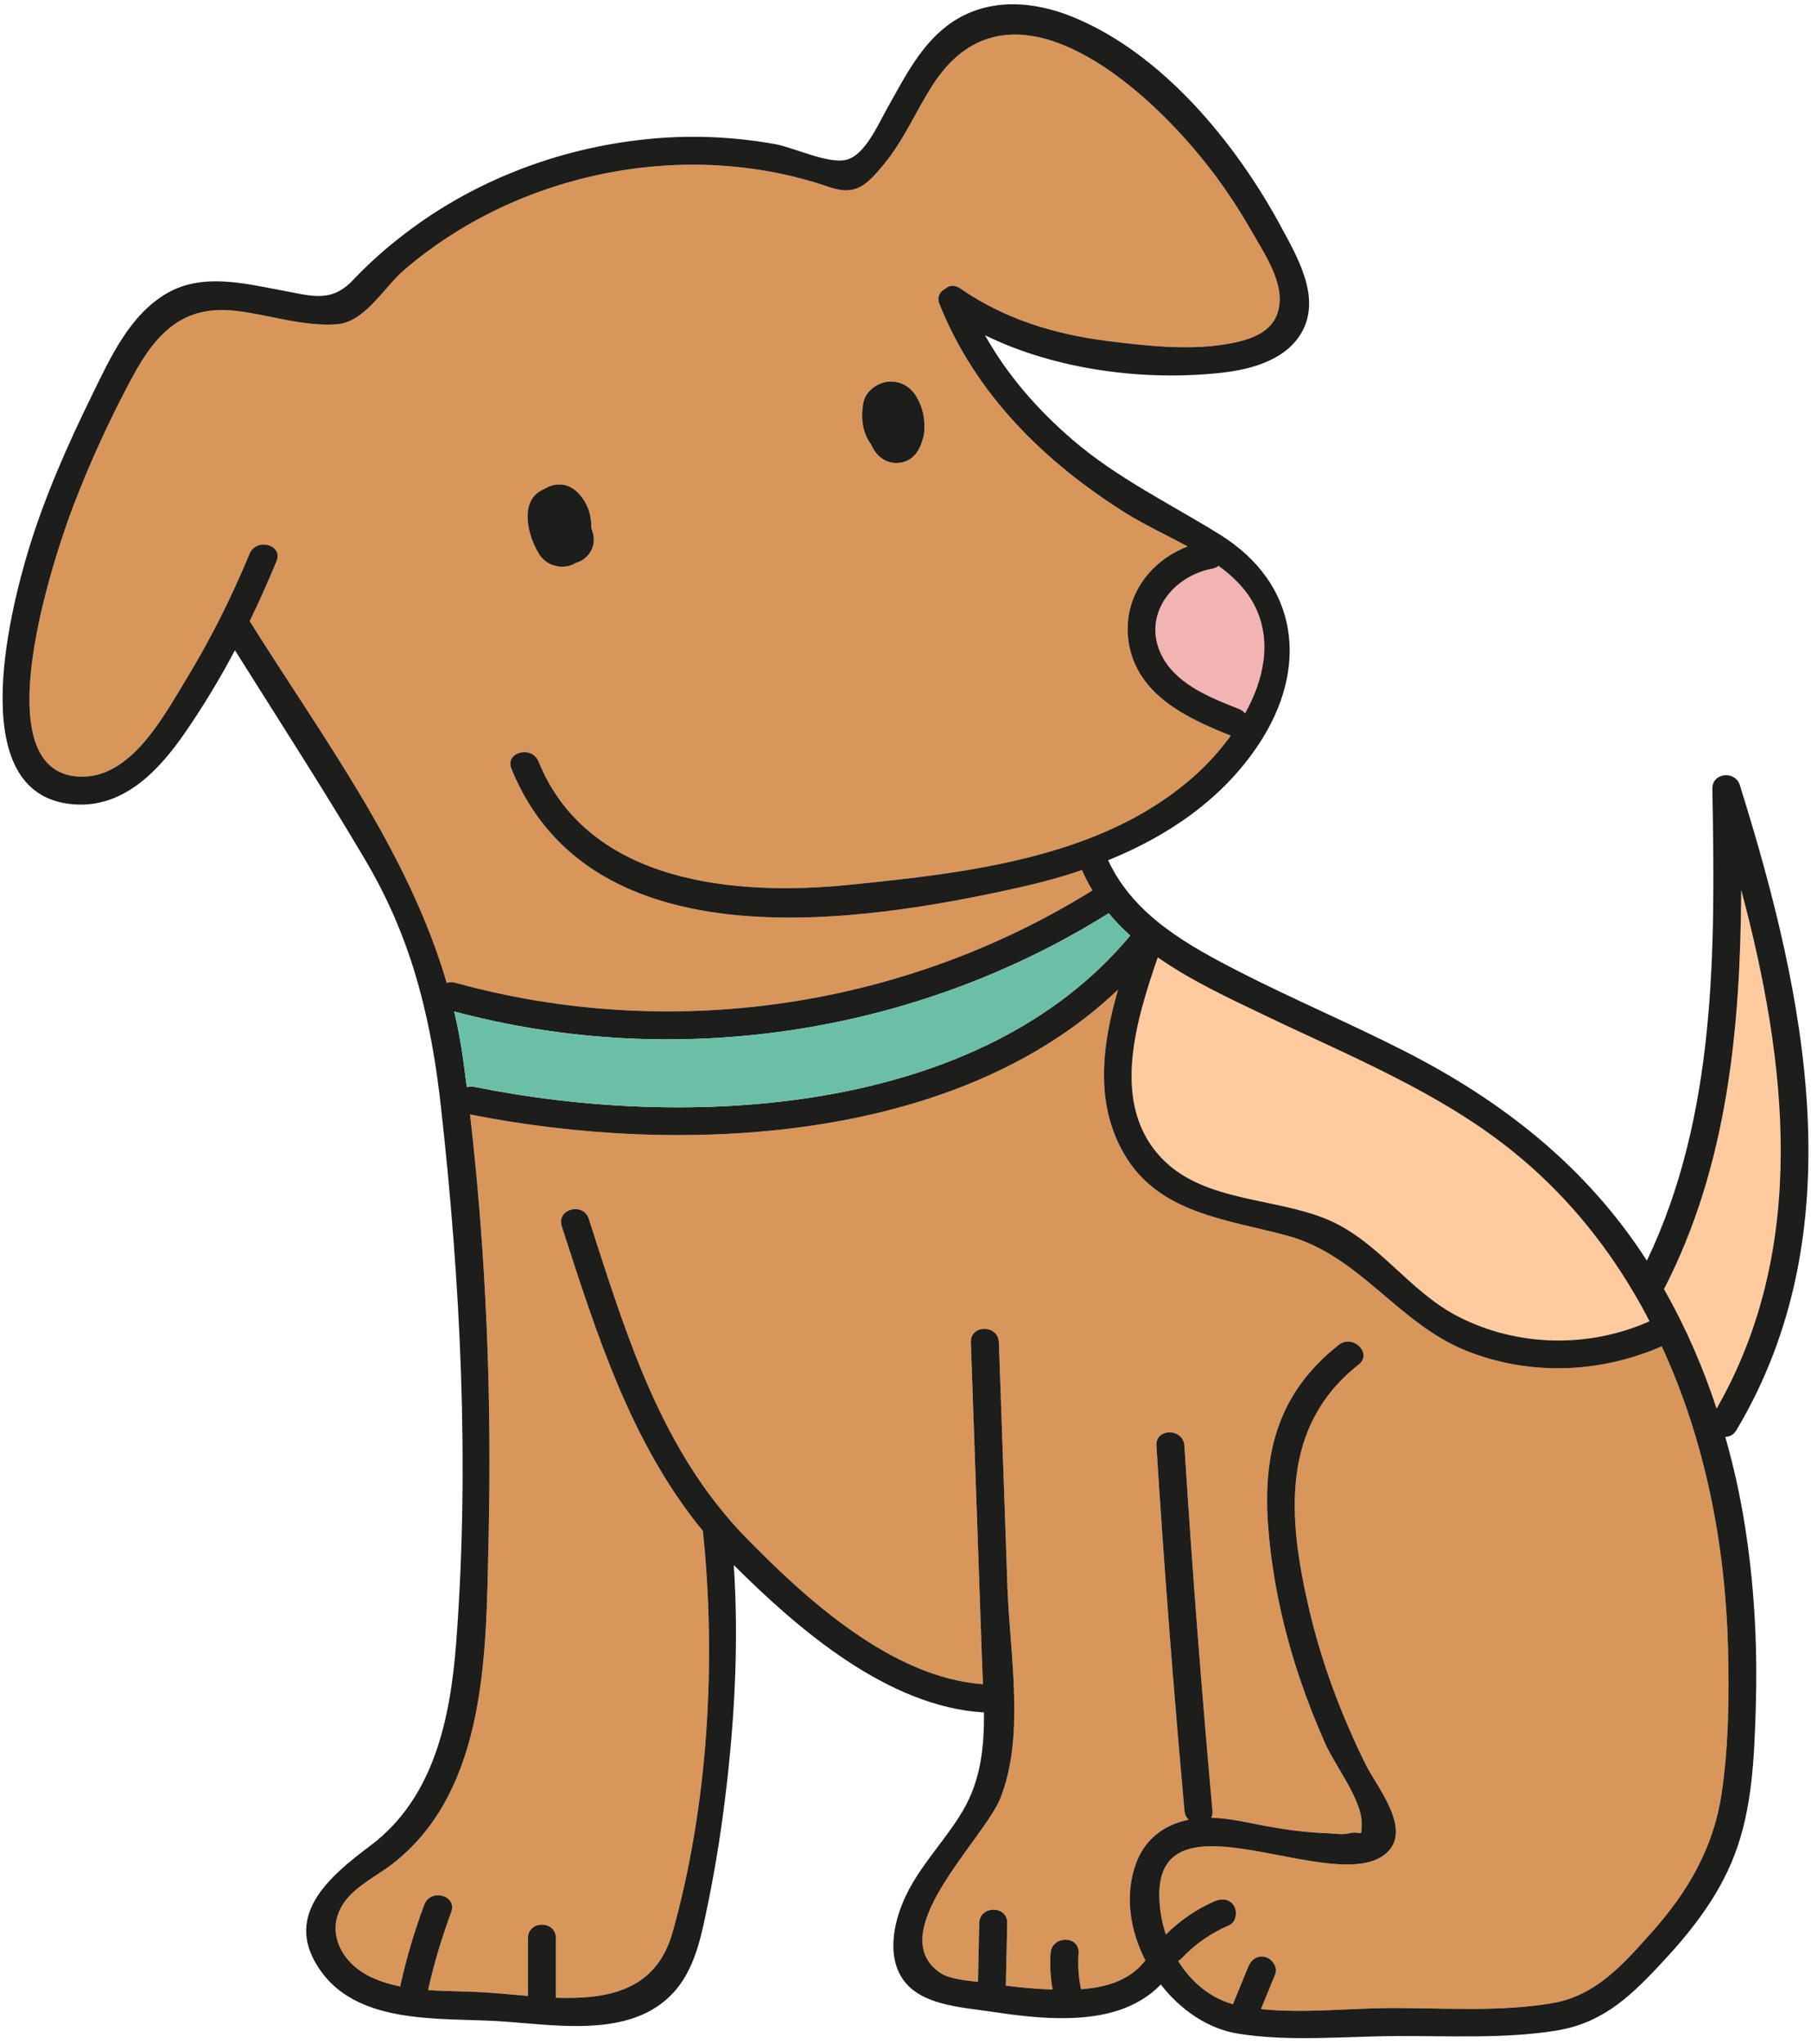 <svg width="234" height="264" viewBox="0 0 234 264" fill="none" xmlns="http://www.w3.org/2000/svg">
<path d="M224.985 114.966C224.879 132.709 223.259 150.52 215.004 166.538C217.801 171.437 220.048 176.615 221.803 181.967C233.703 161.176 230.935 137.29 224.985 114.966Z" fill="#FFCB9E"/>
<path d="M214.715 173.924C206.75 177.377 197.897 177.753 189.749 174.609C180.674 171.109 175.775 162.169 166.296 159.614C158.562 157.521 149.758 156.779 145.284 149.132C141.388 142.487 142.42 134.927 144.464 127.839C123.422 147.897 87.569 149.305 60.732 143.963C62.844 162.198 63.557 180.665 63.123 198.987C62.795 213.076 63.065 231.089 50.809 240.704C48.842 242.247 46.238 243.471 44.685 245.467C41.947 248.968 43.769 253.095 47.299 255.072C48.649 255.824 50.153 256.297 51.725 256.615C51.735 256.528 51.744 256.441 51.764 256.345C52.545 252.845 53.557 249.421 54.82 246.056C55.63 243.896 59.121 244.841 58.302 247.02C57.077 250.308 56.074 253.655 55.312 257.078C57.771 257.261 60.259 257.232 62.496 257.367C64.3 257.473 66.238 257.676 68.215 257.84C68.215 255.352 68.215 252.864 68.215 250.376C68.215 248.042 71.831 248.052 71.831 250.376C71.831 252.941 71.831 255.506 71.831 258.071C78.475 258.303 84.782 257.194 86.903 249.624C91.494 233.259 92.583 214.667 90.819 197.772C81.503 186.403 77.144 172.488 72.583 158.408C71.86 156.181 75.361 155.245 76.074 157.444C80.5 171.118 84.647 185.053 94.03 196.046C94.772 196.923 95.544 197.772 96.354 198.601C104.097 206.538 115.245 216.731 127.019 217.57C126.961 216.268 126.894 214.976 126.855 213.693C126.383 200.27 125.92 186.837 125.447 173.404C125.37 171.08 128.986 171.089 129.064 173.404C129.43 183.963 129.806 194.513 130.173 205.062C130.327 209.527 130.944 214.503 131.04 219.411C131.147 223.896 130.809 228.322 129.285 232.227C127.202 237.56 113.914 249.711 121.494 254.86C122.603 255.612 124.666 255.834 126.364 256.017C126.412 253.491 126.47 250.974 126.527 248.438C126.576 246.114 130.192 246.114 130.144 248.438C130.086 251.138 130.018 253.819 129.96 256.509C131.966 256.769 133.991 256.943 136.007 257.01C135.727 255.458 135.64 253.886 135.746 252.314C135.901 250 139.517 249.99 139.363 252.314C139.257 253.905 139.353 255.439 139.681 256.972C142.853 256.74 145.997 255.873 147.993 253.24C145.978 249.334 145.303 244.792 146.769 240.762C147.945 237.502 150.51 235.699 153.586 235.072C153.297 234.792 153.095 234.407 153.046 233.915C151.629 218.216 150.414 202.497 149.42 186.769C149.276 184.445 152.892 184.464 153.037 186.769C154.03 202.497 155.245 218.216 156.663 233.915C156.691 234.272 156.634 234.58 156.508 234.821C158.938 234.879 161.291 235.467 163.673 235.911C166.258 236.384 168.861 236.731 171.494 236.818C172.314 236.846 173.48 237.039 174.281 236.837C176.017 236.422 175.901 237.618 175.939 235.545C175.988 232.507 172.449 228.013 171.214 225.197C170.009 222.468 168.909 219.691 167.955 216.856C165.833 210.569 164.406 204.04 163.876 197.415C163.085 187.685 165.187 179.855 172.998 173.722C174.811 172.304 177.386 174.84 175.554 176.277C165.409 184.252 166.422 196.123 169.122 207.753C170.751 214.773 173.297 221.552 176.489 227.994C177.897 230.829 182.535 236.326 179.151 239.373C172.641 245.255 149.517 230.752 149.797 245.014C149.826 246.654 150.115 248.322 150.645 249.903C152.468 248.081 154.609 246.615 156.99 245.583C157.878 245.198 158.938 245.304 159.459 246.229C159.903 247.01 159.719 248.312 158.813 248.708C156.489 249.711 154.464 251.099 152.718 252.941C152.564 253.105 152.4 253.23 152.227 253.317C153.856 255.959 156.267 258.042 159.305 258.91C159.97 257.3 160.616 255.689 161.282 254.079C161.658 253.163 162.468 252.526 163.509 252.816C164.368 253.047 165.139 254.137 164.773 255.034C164.155 256.528 163.538 258.033 162.931 259.537C168.398 260.116 174.406 259.421 179.71 259.402C186.595 259.383 193.895 259.942 200.713 258.746C206.248 257.772 209.845 253.635 213.452 249.585C218.1 244.378 221.407 238.698 222.449 231.707C223.374 225.448 223.442 218.91 223.268 212.594C222.912 199.402 220.269 185.93 214.715 173.924Z" fill="#D9965B"/>
<path d="M150.375 149.894C155.747 155.198 164.541 154.735 171.205 157.406C178.109 160.173 181.947 166.808 188.514 170.125C196.171 174.011 205.323 174.156 213.134 170.685C212.516 169.47 211.861 168.283 211.166 167.107C207.116 160.212 201.967 153.992 195.564 148.814C186.036 141.099 174.483 136.47 163.529 131.215C158.919 129.007 153.924 126.702 149.594 123.674C146.798 131.832 143.288 142.902 150.375 149.894Z" fill="#FFCB9E"/>
<path d="M58.822 126.952C86.633 134.619 116.662 130.25 141.156 115.024C140.664 114.214 140.221 113.365 139.835 112.468C139.826 112.439 139.816 112.42 139.806 112.391C137.289 113.259 134.715 113.963 132.149 114.541C111.04 119.305 76.392 124.638 66.084 99.324C65.206 97.164 68.707 96.239 69.575 98.36C76.035 114.223 95.168 115.785 109.864 114.291C119.835 113.278 130.722 112.102 140.394 108.437C145.313 106.576 149.912 104.059 153.924 100.597C155.679 99.083 157.482 97.174 159.035 95.033C153.365 92.786 146.962 89.778 145.853 83.085C144.917 77.396 148.418 72.507 153.451 70.597C150.713 69.093 147.858 67.781 145.515 66.316C134.994 59.72 126.045 50.954 121.388 39.276C121.031 38.379 121.426 37.685 122.072 37.338C122.082 37.347 122.082 37.347 122.082 37.338C122.583 36.875 123.307 36.73 124.049 37.241C129.758 41.205 136.248 43.181 143.095 44.049C148.244 44.695 154.078 45.351 159.218 44.319C162.342 43.693 165.12 42.497 165.341 38.996C165.544 35.872 163.143 32.381 161.619 29.7C158.572 24.348 154.811 19.43 150.443 15.091C142.265 6.952 128.832 -1.862 120.568 10.896C118.379 14.271 116.826 18.032 114.261 21.156C111.966 23.953 110.578 25.351 107.116 24.155C88.659 17.82 66.961 22.188 52.197 34.898C49.526 37.203 47.135 41.667 43.432 41.899C39.112 42.179 34.801 40.674 30.548 40.163C23.692 39.334 20.182 43.008 17.106 48.707C14.242 54.03 11.667 59.623 9.507 65.274C7.077 71.59 -2.325 99.488 10.076 100.318C16.778 100.761 21.021 92.728 23.962 87.916C25.553 85.293 27.038 82.622 28.427 79.893C29.796 77.154 31.069 74.377 32.246 71.542C33.123 69.421 36.624 70.356 35.727 72.507C34.647 75.11 33.499 77.695 32.265 80.24C41.725 95.351 52.728 109.932 57.723 126.981C58.041 126.865 58.408 126.836 58.822 126.952ZM111.571 51.966C111.86 50.549 113.278 49.507 114.637 49.324C116.142 49.122 117.501 49.826 118.311 51.089C119.141 52.362 119.526 53.924 119.43 55.448C119.449 55.91 119.372 56.373 119.189 56.846C119.131 57.039 119.083 57.232 119.006 57.415C118.524 58.669 117.656 59.594 116.267 59.778C114.917 59.961 113.721 59.324 112.979 58.206C112.815 57.945 112.67 57.675 112.545 57.396C111.407 55.91 111.185 53.828 111.571 51.966ZM68.196 66.171C68.321 64.792 69.025 63.702 70.288 63.191C70.751 62.892 71.272 62.69 71.773 62.622C73.278 62.42 74.338 63.133 75.206 64.271C76.074 65.419 76.441 66.817 76.402 68.225C76.874 69.373 76.874 70.568 76.074 71.6C75.63 72.169 75.042 72.545 74.396 72.719C72.863 73.664 70.645 73.21 69.642 71.561C68.697 70.009 68.041 68.003 68.196 66.171Z" fill="#D9965B"/>
<path d="M156.662 73.451C151.243 74.464 147.241 79.893 150.394 85.207C152.419 88.591 156.595 90.202 160.076 91.581C160.414 91.716 160.684 91.918 160.877 92.159C163.287 87.82 164.377 82.892 162.198 78.408C161.147 76.258 159.449 74.551 157.453 73.095C157.251 73.259 156.99 73.384 156.662 73.451Z" fill="#F2B3B3"/>
<path d="M222.921 185.612C223.471 185.612 224.001 185.352 224.368 184.744C239.681 159.074 233.317 128.727 224.946 101.88C224.898 101.726 224.85 101.571 224.802 101.417C224.204 99.517 221.214 99.797 221.253 101.899C221.253 102.063 221.263 102.217 221.263 102.381C221.629 122.806 221.764 144.098 212.796 162.854C205.014 150.752 194.156 142.227 181.426 135.757C174.454 132.208 167.241 129.151 160.269 125.593C153.5 122.131 146.499 118.283 143.181 111.128C150.886 108.003 157.887 103.278 162.574 96.248C169.18 86.354 167.887 75.419 157.598 69.045C157.569 69.025 157.55 69.016 157.521 68.996C151.098 65.014 144.454 61.831 138.659 56.875C134.107 52.979 130.173 48.485 127.27 43.307C136.528 47.839 148.061 49.266 157.955 48.138C161.783 47.704 166.335 46.441 168.292 42.757C170.655 38.302 167.617 33.172 165.505 29.257C159.691 18.485 150.211 6.913 138.591 2.178C133.596 0.144 127.868 -0.309 123.172 2.767C119.16 5.39 116.99 9.826 114.705 13.866C113.538 15.91 111.831 19.98 109.411 20.626C107.058 21.253 102.632 19.064 100.115 18.61C94.551 17.617 88.871 17.405 83.249 18.013C72.072 19.208 61.243 23.336 52.304 30.192C49.941 31.995 47.713 33.963 45.669 36.123C42.805 39.16 40.375 38.254 36.296 37.492C31.503 36.595 26.18 35.274 21.667 37.83C16.749 40.616 14.213 46.306 11.841 51.147C8.716 57.521 5.823 64.059 3.74 70.858C1.194 79.189 -4.91 103.442 10.076 103.934C16.257 104.127 20.635 99.373 23.875 94.696C26.257 91.253 28.408 87.675 30.356 84.001C36.026 93.037 41.85 102.015 47.27 111.215C50.847 117.28 53.172 123.384 54.724 129.797C55.756 133.992 56.45 138.322 56.961 142.873C59.517 165.718 60.684 189.093 58.957 212.044C58.224 221.793 56.151 232.199 47.887 238.399C42.4 242.517 36.276 247.676 41.619 254.85C46.614 261.543 56.932 260.656 64.29 261.09C66.064 261.196 68.003 261.389 69.999 261.533C76.344 262.006 83.268 261.977 87.424 256.933C89.97 253.848 90.713 249.585 91.503 245.786C92.574 240.578 93.365 235.304 93.962 230.019C94.994 220.791 95.428 211.456 94.811 202.179C103.162 210.492 114.724 220.492 127.135 221.215C127.183 225.612 126.74 229.942 124.425 233.886C122.063 237.907 118.61 241.215 116.749 245.545C115.438 248.592 114.637 252.69 116.643 255.66C118.929 259.026 124.184 259.286 127.781 259.826C131.002 260.309 134.618 260.8 138.128 260.694C142.593 260.588 146.884 259.547 149.99 256.364C152.535 259.643 156.074 262.073 159.922 262.7C166.614 263.79 173.847 263.038 180.607 263.018C187.318 262.989 194.204 263.375 200.858 262.353C206.75 261.446 210.25 258.303 214.271 254.04C218.302 249.759 221.947 245.236 224.088 239.701C226.422 233.645 226.663 227.049 226.865 220.636C227.087 213.336 226.75 206.036 225.718 198.814C225.091 194.358 224.165 189.942 222.921 185.612ZM224.985 114.966C230.935 137.29 233.702 161.176 221.803 181.967C220.048 176.615 217.801 171.436 215.004 166.538C223.259 150.52 224.879 132.709 224.985 114.966ZM163.529 131.215C174.483 136.47 186.036 141.099 195.563 148.813C201.967 153.992 207.116 160.212 211.166 167.107C211.86 168.283 212.516 169.469 213.133 170.684C205.322 174.156 196.171 174.011 188.514 170.125C181.947 166.808 178.109 160.173 171.205 157.406C164.541 154.734 155.747 155.197 150.375 149.894C143.287 142.902 146.798 131.832 149.594 123.674C153.924 126.702 158.919 129.006 163.529 131.215ZM162.198 78.408C164.377 82.892 163.288 87.82 160.877 92.159C160.684 91.918 160.414 91.716 160.076 91.581C156.595 90.202 152.42 88.591 150.395 85.207C147.241 79.893 151.243 74.464 156.663 73.452C156.99 73.384 157.251 73.259 157.453 73.095C159.45 74.551 161.147 76.258 162.198 78.408ZM32.265 80.24C33.499 77.695 34.647 75.11 35.727 72.507C36.624 70.356 33.123 69.421 32.246 71.542C31.069 74.377 29.796 77.155 28.427 79.893C27.038 82.622 25.553 85.293 23.962 87.916C21.021 92.728 16.778 100.761 10.076 100.318C-2.325 99.488 7.077 71.591 9.507 65.274C11.667 59.623 14.242 54.03 17.106 48.707C20.182 43.008 23.692 39.334 30.548 40.163C34.801 40.674 39.112 42.179 43.432 41.899C47.135 41.667 49.526 37.203 52.197 34.898C66.961 22.188 88.659 17.82 107.116 24.155C110.578 25.351 111.966 23.953 114.261 21.156C116.826 18.032 118.379 14.271 120.568 10.896C128.832 -1.862 142.265 6.952 150.443 15.091C154.811 19.43 158.572 24.348 161.619 29.7C163.143 32.381 165.544 35.872 165.342 38.996C165.12 42.497 162.342 43.693 159.218 44.319C154.078 45.351 148.244 44.696 143.095 44.049C136.248 43.181 129.758 41.205 124.049 37.241C123.307 36.73 122.583 36.875 122.082 37.338C122.082 37.347 122.082 37.347 122.072 37.338C121.426 37.685 121.031 38.379 121.388 39.276C126.045 50.954 134.994 59.72 145.515 66.316C147.858 67.781 150.713 69.093 153.451 70.597C148.418 72.507 144.917 77.396 145.853 83.085C146.962 89.778 153.365 92.786 159.035 95.033C157.482 97.174 155.679 99.083 153.924 100.597C149.912 104.059 145.313 106.576 140.395 108.437C130.722 112.102 119.835 113.278 109.864 114.291C95.168 115.785 76.036 114.223 69.575 98.36C68.707 96.239 65.206 97.164 66.084 99.324C76.392 124.638 111.04 119.305 132.15 114.541C134.715 113.963 137.289 113.259 139.806 112.391C139.816 112.42 139.826 112.439 139.835 112.468C140.221 113.365 140.665 114.214 141.156 115.024C116.662 130.25 86.633 134.619 58.822 126.952C58.408 126.837 58.041 126.865 57.723 126.981C52.728 109.932 41.725 95.351 32.265 80.24ZM143.259 117.974C144.107 119.006 145.043 119.971 146.036 120.858C126.585 144.214 88.803 145.969 61.262 140.395C60.915 140.327 60.597 140.347 60.317 140.443C60.163 139.267 60.018 138.09 59.854 136.914C59.565 134.792 59.17 132.709 58.687 130.665C87.27 138.293 118.167 133.683 143.259 117.974ZM222.449 231.707C221.407 238.698 218.1 244.378 213.452 249.585C209.845 253.635 206.248 257.772 200.713 258.746C193.895 259.942 186.595 259.383 179.71 259.402C174.406 259.421 168.398 260.116 162.931 259.537C163.538 258.033 164.155 256.528 164.773 255.034C165.139 254.137 164.368 253.047 163.509 252.816C162.468 252.526 161.658 253.163 161.282 254.079C160.616 255.689 159.97 257.3 159.305 258.91C156.267 258.042 153.856 255.959 152.227 253.317C152.4 253.23 152.564 253.105 152.719 252.941C154.464 251.099 156.489 249.711 158.813 248.708C159.72 248.312 159.903 247.01 159.459 246.229C158.938 245.304 157.878 245.198 156.991 245.583C154.609 246.615 152.468 248.081 150.645 249.903C150.115 248.322 149.826 246.654 149.797 245.014C149.517 230.752 172.641 245.255 179.151 239.373C182.535 236.326 177.897 230.829 176.489 227.994C173.297 221.552 170.751 214.773 169.122 207.753C166.422 196.123 165.409 184.252 175.554 176.277C177.386 174.841 174.811 172.304 172.998 173.722C165.187 179.855 163.085 187.685 163.876 197.415C164.406 204.04 165.833 210.569 167.955 216.856C168.91 219.691 170.009 222.468 171.214 225.198C172.449 228.013 175.988 232.507 175.939 235.545C175.901 237.618 176.017 236.422 174.281 236.837C173.48 237.039 172.314 236.847 171.494 236.818C168.861 236.731 166.258 236.384 163.673 235.911C161.291 235.468 158.938 234.879 156.508 234.821C156.634 234.58 156.692 234.272 156.663 233.915C155.245 218.216 154.03 202.497 153.037 186.769C152.892 184.464 149.276 184.445 149.421 186.769C150.414 202.497 151.629 218.216 153.046 233.915C153.095 234.407 153.297 234.793 153.586 235.072C150.51 235.699 147.945 237.502 146.769 240.762C145.303 244.793 145.978 249.335 147.993 253.24C145.997 255.873 142.854 256.741 139.681 256.972C139.353 255.439 139.257 253.905 139.363 252.314C139.517 249.99 135.901 250 135.746 252.314C135.64 253.886 135.727 255.458 136.007 257.011C133.991 256.943 131.966 256.769 129.961 256.509C130.018 253.819 130.086 251.138 130.144 248.438C130.192 246.114 126.576 246.114 126.528 248.438C126.47 250.974 126.412 253.491 126.364 256.017C124.666 255.834 122.603 255.612 121.494 254.86C113.914 249.711 127.203 237.56 129.285 232.227C130.809 228.322 131.147 223.896 131.041 219.412C130.944 214.503 130.327 209.527 130.173 205.062C129.806 194.513 129.43 183.963 129.064 173.404C128.987 171.089 125.37 171.08 125.447 173.404C125.92 186.837 126.383 200.27 126.855 213.693C126.894 214.976 126.961 216.268 127.019 217.57C115.245 216.731 104.097 206.538 96.354 198.601C95.544 197.772 94.772 196.924 94.03 196.046C84.647 185.053 80.5 171.118 76.074 157.444C75.361 155.245 71.86 156.181 72.583 158.408C77.144 172.488 81.503 186.403 90.819 197.772C92.583 214.667 91.494 233.259 86.903 249.624C84.782 257.194 78.475 258.303 71.831 258.071C71.831 255.506 71.831 252.941 71.831 250.376C71.831 248.052 68.215 248.042 68.215 250.376C68.215 252.864 68.215 255.352 68.215 257.84C66.238 257.676 64.3 257.473 62.496 257.367C60.259 257.232 57.771 257.261 55.312 257.078C56.074 253.655 57.077 250.308 58.302 247.02C59.121 244.841 55.63 243.896 54.821 246.056C53.557 249.421 52.545 252.845 51.764 256.345C51.744 256.442 51.735 256.528 51.725 256.615C50.153 256.297 48.649 255.824 47.299 255.072C43.769 253.095 41.947 248.968 44.685 245.468C46.238 243.471 48.842 242.247 50.809 240.704C63.065 231.09 62.795 213.076 63.123 198.987C63.557 180.665 62.844 162.198 60.732 143.963C87.569 149.305 123.422 147.897 144.464 127.839C142.42 134.927 141.388 142.488 145.284 149.132C149.758 156.779 158.562 157.521 166.296 159.614C175.776 162.169 180.674 171.109 189.749 174.609C197.897 177.753 206.75 177.377 214.715 173.924C220.269 185.93 222.912 199.402 223.268 212.594C223.442 218.91 223.375 225.448 222.449 231.707Z" fill="#1D1D1B"/>
<path d="M60.317 140.443C60.596 140.346 60.915 140.327 61.262 140.395C88.803 145.968 126.585 144.213 146.035 120.857C145.042 119.97 144.107 119.006 143.258 117.974C118.166 133.683 87.27 138.292 58.687 130.665C59.169 132.709 59.565 134.792 59.854 136.913C60.018 138.09 60.162 139.266 60.317 140.443Z" fill="#6BBFA7"/>
<path d="M112.979 58.205C113.721 59.324 114.917 59.961 116.267 59.777C117.656 59.594 118.524 58.668 119.006 57.415C119.083 57.231 119.131 57.039 119.189 56.846C119.372 56.373 119.449 55.91 119.43 55.447C119.526 53.924 119.141 52.362 118.311 51.089C117.501 49.825 116.142 49.121 114.637 49.324C113.278 49.507 111.86 50.549 111.571 51.966C111.185 53.827 111.407 55.91 112.545 57.395C112.67 57.675 112.815 57.945 112.979 58.205Z" fill="#1D1D1B"/>
<path d="M74.397 72.719C75.043 72.545 75.631 72.169 76.074 71.6C76.875 70.568 76.875 69.372 76.402 68.225C76.441 66.817 76.074 65.419 75.207 64.271C74.339 63.133 73.278 62.42 71.773 62.622C71.272 62.69 70.751 62.892 70.288 63.191C69.025 63.702 68.321 64.792 68.196 66.171C68.042 68.003 68.697 70.009 69.642 71.561C70.645 73.21 72.863 73.664 74.397 72.719Z" fill="#1D1D1B"/>
</svg>
